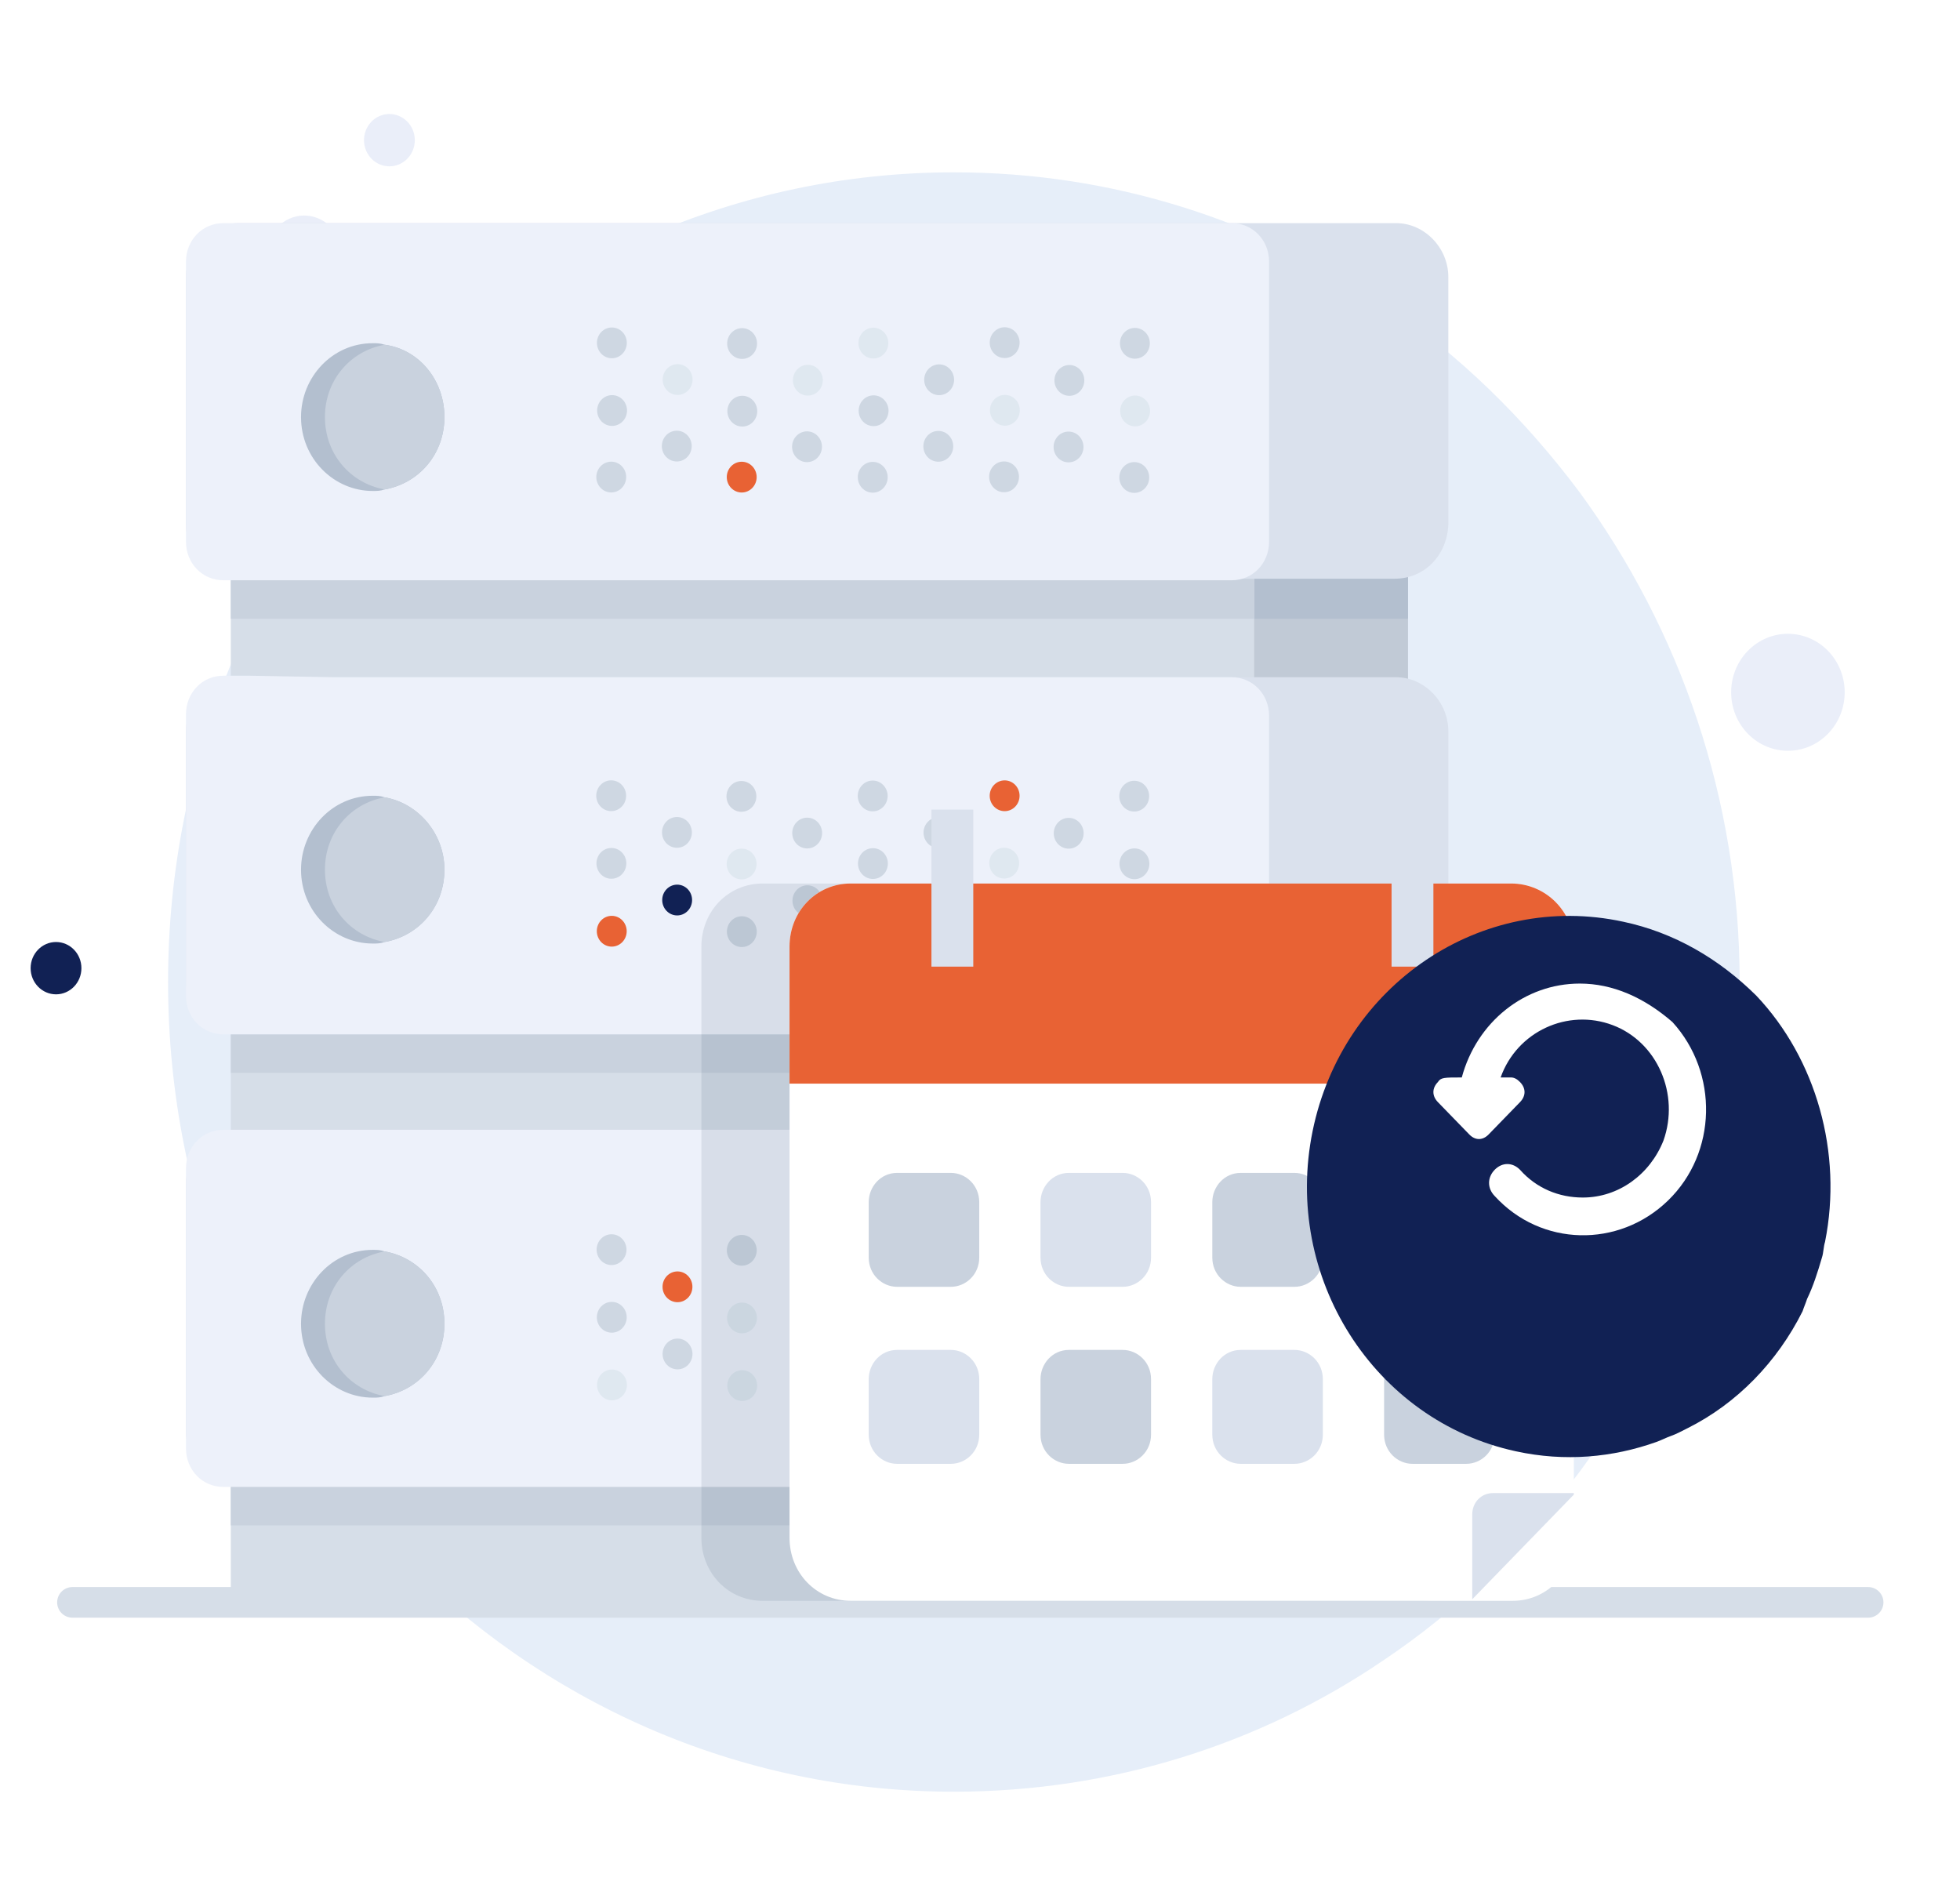 <svg width="128" height="124" viewBox="0 0 128 124" fill="none" xmlns="http://www.w3.org/2000/svg">
<path d="M20.619 18.977C21.9 18.549 22.601 17.131 22.184 15.811C21.768 14.491 20.392 13.769 19.111 14.198C17.83 14.627 17.129 16.045 17.545 17.364C17.962 18.684 19.338 19.407 20.619 18.977Z" fill="#EAEEF9"/>
<path d="M25.943 10.778C26.814 10.487 27.291 9.523 27.008 8.625C26.724 7.728 25.789 7.237 24.918 7.528C24.047 7.82 23.57 8.784 23.853 9.681C24.136 10.579 25.072 11.07 25.943 10.778Z" fill="#EAEEF9"/>
<path d="M3.659 64.931C4.575 64.931 5.317 64.166 5.317 63.222C5.317 62.279 4.575 61.514 3.659 61.514C2.743 61.514 2 62.279 2 63.222C2 64.166 2.743 64.931 3.659 64.931Z" fill="#112154"/>
<path d="M119.263 48.027C120.775 46.604 120.88 44.188 119.499 42.63C118.118 41.073 115.773 40.964 114.261 42.387C112.75 43.81 112.644 46.227 114.025 47.784C115.407 49.341 117.752 49.45 119.263 48.027Z" fill="#EAEEF9"/>
<path d="M113.61 64.127C113.61 76.089 109.707 87.246 103.171 96.092C99.561 100.917 95.268 105.139 90.293 108.456C82.293 113.884 72.634 117 62.293 117C34 117 10.976 93.378 10.976 64.127C10.976 34.977 33.902 11.254 62.293 11.254C72.634 11.254 82.195 14.37 90.293 19.798C95.268 23.115 99.561 27.337 103.171 32.162C109.707 41.108 113.61 52.165 113.61 64.127Z" fill="#E6EEF9"/>
<path d="M91.951 35.58H25.122V44.827H91.951V35.58Z" fill="#C1CAD6"/>
<path d="M91.951 40.405H25.122V37.992L91.951 30.554V40.405Z" fill="#B3BFCF"/>
<path d="M15.073 38.595V35.58H81.903V44.827H15.073V41.611" fill="#D6DEE8"/>
<path d="M81.903 37.289H15.073V40.405H81.903V37.289Z" fill="#C9D2DE"/>
<path d="M91.073 37.791H15.561C13.707 37.791 12.146 36.183 12.146 34.273V18.09C12.146 16.18 13.707 14.571 15.561 14.571H91.171C93.024 14.571 94.585 16.18 94.585 18.09V34.273C94.488 36.283 93.024 37.791 91.073 37.791Z" fill="#DAE1ED"/>
<path d="M21.805 14.571H80.439C81.805 14.571 82.878 15.677 82.878 17.084V35.379C82.878 36.786 81.805 37.892 80.439 37.892H14.585C13.22 37.892 12.146 36.786 12.146 35.379V17.084C12.146 15.677 13.22 14.571 14.585 14.571H16.244" fill="#EDF1FA"/>
<path d="M40.649 23.101C41.03 22.708 41.03 22.072 40.649 21.679C40.268 21.287 39.65 21.287 39.269 21.679C38.888 22.072 38.888 22.708 39.269 23.101C39.65 23.493 40.268 23.493 40.649 23.101Z" fill="#CED7E2"/>
<path d="M40.663 27.518C41.044 27.125 41.044 26.489 40.663 26.096C40.282 25.704 39.664 25.704 39.283 26.096C38.902 26.489 38.902 27.125 39.283 27.518C39.664 27.91 40.282 27.91 40.663 27.518Z" fill="#CED7E2"/>
<path d="M40.608 31.863C40.989 31.471 40.989 30.834 40.608 30.442C40.227 30.049 39.609 30.049 39.228 30.442C38.847 30.834 38.847 31.471 39.228 31.863C39.609 32.256 40.227 32.256 40.608 31.863Z" fill="#CED7E2"/>
<path d="M44.943 25.496C45.324 25.103 45.324 24.467 44.943 24.074C44.562 23.682 43.944 23.682 43.563 24.074C43.182 24.467 43.182 25.103 43.563 25.496C43.944 25.888 44.562 25.888 44.943 25.496Z" fill="#DFE8F0"/>
<path d="M44.888 29.841C45.269 29.449 45.269 28.812 44.888 28.42C44.507 28.027 43.889 28.027 43.508 28.42C43.127 28.812 43.127 29.449 43.508 29.841C43.889 30.234 44.507 30.234 44.888 29.841Z" fill="#CED7E2"/>
<path d="M49.154 23.143C49.535 22.751 49.535 22.114 49.154 21.722C48.773 21.329 48.155 21.329 47.774 21.722C47.393 22.114 47.393 22.751 47.774 23.143C48.155 23.536 48.773 23.536 49.154 23.143Z" fill="#CED7E2"/>
<path d="M49.167 27.56C49.548 27.168 49.548 26.531 49.167 26.139C48.786 25.746 48.169 25.746 47.788 26.139C47.407 26.531 47.407 27.168 47.788 27.56C48.169 27.953 48.786 27.953 49.167 27.56Z" fill="#CED7E2"/>
<path d="M48.439 32.162C48.978 32.162 49.415 31.712 49.415 31.157C49.415 30.602 48.978 30.152 48.439 30.152C47.9 30.152 47.463 30.602 47.463 31.157C47.463 31.712 47.9 32.162 48.439 32.162Z" fill="#E86234"/>
<path d="M53.448 25.538C53.829 25.146 53.829 24.509 53.448 24.117C53.067 23.724 52.449 23.724 52.068 24.117C51.687 24.509 51.687 25.146 52.068 25.538C52.449 25.931 53.067 25.931 53.448 25.538Z" fill="#DFE8F0"/>
<path d="M53.393 29.884C53.774 29.491 53.774 28.855 53.393 28.462C53.012 28.07 52.394 28.07 52.013 28.462C51.632 28.855 51.632 29.491 52.013 29.884C52.394 30.276 53.012 30.276 53.393 29.884Z" fill="#CED7E2"/>
<path d="M57.727 23.115C58.108 22.722 58.108 22.086 57.727 21.693C57.346 21.301 56.729 21.301 56.348 21.693C55.967 22.086 55.967 22.722 56.348 23.115C56.729 23.507 57.346 23.507 57.727 23.115Z" fill="#DFE8F0"/>
<path d="M57.741 27.532C58.122 27.139 58.122 26.503 57.741 26.11C57.36 25.718 56.743 25.718 56.362 26.11C55.981 26.503 55.981 27.139 56.362 27.532C56.743 27.924 57.36 27.924 57.741 27.532Z" fill="#CED7E2"/>
<path d="M57.686 31.878C58.067 31.485 58.067 30.849 57.686 30.456C57.305 30.063 56.687 30.063 56.306 30.456C55.925 30.849 55.925 31.485 56.306 31.878C56.687 32.27 57.305 32.27 57.686 31.878Z" fill="#CED7E2"/>
<path d="M62.022 25.51C62.403 25.117 62.403 24.481 62.022 24.088C61.641 23.696 61.023 23.696 60.642 24.088C60.261 24.481 60.261 25.117 60.642 25.51C61.023 25.902 61.641 25.902 62.022 25.51Z" fill="#CED7E2"/>
<path d="M61.967 29.856C62.348 29.463 62.348 28.826 61.967 28.434C61.586 28.041 60.968 28.041 60.587 28.434C60.206 28.826 60.206 29.463 60.587 29.856C60.968 30.248 61.586 30.248 61.967 29.856Z" fill="#CED7E2"/>
<path d="M66.301 23.086C66.682 22.694 66.682 22.057 66.301 21.665C65.92 21.272 65.302 21.272 64.921 21.665C64.54 22.057 64.54 22.694 64.921 23.086C65.302 23.479 65.92 23.479 66.301 23.086Z" fill="#CED7E2"/>
<path d="M66.315 27.503C66.696 27.11 66.696 26.474 66.315 26.081C65.934 25.689 65.316 25.689 64.935 26.081C64.555 26.474 64.555 27.11 64.935 27.503C65.316 27.896 65.934 27.896 66.315 27.503Z" fill="#DFE8F0"/>
<path d="M66.26 31.849C66.641 31.456 66.641 30.82 66.26 30.427C65.879 30.035 65.261 30.035 64.88 30.427C64.499 30.82 64.499 31.456 64.88 31.849C65.261 32.242 65.879 32.242 66.26 31.849Z" fill="#CED7E2"/>
<path d="M70.527 25.552C70.908 25.16 70.908 24.523 70.527 24.131C70.146 23.738 69.528 23.738 69.147 24.131C68.766 24.523 68.766 25.16 69.147 25.552C69.528 25.945 70.146 25.945 70.527 25.552Z" fill="#CED7E2"/>
<path d="M70.472 29.898C70.853 29.506 70.853 28.869 70.472 28.477C70.091 28.084 69.473 28.084 69.092 28.477C68.711 28.869 68.711 29.506 69.092 29.898C69.473 30.291 70.091 30.291 70.472 29.898Z" fill="#CED7E2"/>
<path d="M74.806 23.129C75.187 22.736 75.187 22.1 74.806 21.707C74.425 21.315 73.807 21.315 73.426 21.707C73.045 22.1 73.045 22.736 73.426 23.129C73.807 23.521 74.425 23.521 74.806 23.129Z" fill="#CED7E2"/>
<path d="M74.82 27.546C75.201 27.153 75.201 26.517 74.82 26.124C74.439 25.731 73.821 25.731 73.44 26.124C73.059 26.517 73.059 27.153 73.44 27.546C73.821 27.938 74.439 27.938 74.82 27.546Z" fill="#DFE8F0"/>
<path d="M74.765 31.891C75.146 31.499 75.146 30.862 74.765 30.47C74.384 30.077 73.766 30.077 73.385 30.47C73.004 30.862 73.004 31.499 73.385 31.891C73.766 32.284 74.384 32.284 74.765 31.891Z" fill="#CED7E2"/>
<path d="M29.024 27.236C29.024 29.649 27.366 31.559 25.122 31.961C24.829 32.061 24.634 32.061 24.341 32.061C21.805 32.061 19.659 29.951 19.659 27.236C19.659 24.623 21.707 22.412 24.341 22.412C24.634 22.412 24.829 22.412 25.122 22.512C27.366 22.814 29.024 24.824 29.024 27.236Z" fill="#B3BFCF"/>
<path d="M91.951 65.233H25.122V74.481H91.951V65.233Z" fill="#C1CAD6"/>
<path d="M91.951 70.058H25.122V67.645L91.951 66.841V70.058Z" fill="#B3BFCF"/>
<path d="M15.073 68.249V65.233H81.903V74.38H15.073V71.264" fill="#D6DEE8"/>
<path d="M81.903 66.54H15.073V70.058H81.903V66.54Z" fill="#C9D2DE"/>
<path d="M91.073 67.444H15.561C13.707 67.444 12.146 65.836 12.146 63.926V47.742C12.146 45.833 13.707 44.224 15.561 44.224H91.171C93.024 44.224 94.585 45.833 94.585 47.742V63.926C94.488 65.836 93.024 67.444 91.073 67.444Z" fill="#DAE1ED"/>
<path d="M21.805 44.224H80.439C81.805 44.224 82.878 45.33 82.878 46.737V65.032C82.878 66.439 81.805 67.545 80.439 67.545H14.585C13.22 67.545 12.146 66.439 12.146 65.032V46.637C12.146 45.23 13.22 44.124 14.585 44.124H16.244" fill="#EDF1FA"/>
<path d="M40.604 52.672C40.985 52.28 40.985 51.643 40.604 51.251C40.223 50.858 39.605 50.858 39.224 51.251C38.843 51.643 38.843 52.28 39.224 52.672C39.605 53.065 40.223 53.065 40.604 52.672Z" fill="#CED7E2"/>
<path d="M40.618 57.089C40.999 56.696 40.999 56.06 40.618 55.667C40.237 55.275 39.619 55.275 39.238 55.667C38.857 56.06 38.857 56.696 39.238 57.089C39.619 57.481 40.237 57.481 40.618 57.089Z" fill="#CED7E2"/>
<path d="M39.951 61.815C40.49 61.815 40.927 61.365 40.927 60.81C40.927 60.255 40.49 59.805 39.951 59.805C39.412 59.805 38.976 60.255 38.976 60.81C38.976 61.365 39.412 61.815 39.951 61.815Z" fill="#E86234"/>
<path d="M44.898 55.067C45.279 54.674 45.279 54.038 44.898 53.645C44.517 53.253 43.9 53.253 43.519 53.645C43.138 54.038 43.138 54.674 43.519 55.067C43.9 55.459 44.517 55.459 44.898 55.067Z" fill="#CED7E2"/>
<path d="M44.912 59.484C45.293 59.091 45.293 58.455 44.912 58.062C44.531 57.67 43.914 57.67 43.533 58.062C43.152 58.455 43.152 59.091 43.533 59.484C43.914 59.877 44.531 59.877 44.912 59.484Z" fill="#112154"/>
<path d="M49.109 52.715C49.49 52.322 49.49 51.686 49.109 51.293C48.728 50.901 48.11 50.901 47.729 51.293C47.348 51.686 47.348 52.322 47.729 52.715C48.11 53.107 48.728 53.107 49.109 52.715Z" fill="#CED7E2"/>
<path d="M49.123 57.131C49.504 56.739 49.504 56.102 49.123 55.71C48.742 55.317 48.124 55.317 47.743 55.71C47.362 56.102 47.362 56.739 47.743 57.131C48.124 57.524 48.742 57.524 49.123 57.131Z" fill="#DFE8F0"/>
<path d="M49.136 61.548C49.517 61.156 49.517 60.519 49.136 60.127C48.756 59.734 48.138 59.734 47.757 60.127C47.376 60.519 47.376 61.156 47.757 61.548C48.138 61.941 48.756 61.941 49.136 61.548Z" fill="#CED7E2"/>
<path d="M53.403 55.11C53.784 54.717 53.784 54.081 53.403 53.688C53.022 53.296 52.405 53.296 52.024 53.688C51.643 54.081 51.643 54.717 52.024 55.11C52.405 55.502 53.022 55.502 53.403 55.11Z" fill="#CED7E2"/>
<path d="M53.417 59.526C53.798 59.134 53.798 58.497 53.417 58.105C53.036 57.712 52.419 57.712 52.038 58.105C51.657 58.497 51.657 59.134 52.038 59.526C52.419 59.919 53.036 59.919 53.417 59.526Z" fill="#CED7E2"/>
<path d="M57.683 52.686C58.064 52.294 58.064 51.657 57.683 51.265C57.302 50.872 56.684 50.872 56.303 51.265C55.922 51.657 55.922 52.294 56.303 52.686C56.684 53.079 57.302 53.079 57.683 52.686Z" fill="#CED7E2"/>
<path d="M57.697 57.103C58.078 56.71 58.078 56.074 57.697 55.681C57.316 55.289 56.698 55.289 56.317 55.681C55.936 56.074 55.936 56.71 56.317 57.103C56.698 57.495 57.316 57.495 57.697 57.103Z" fill="#CED7E2"/>
<path d="M57.711 61.52C58.092 61.127 58.092 60.491 57.711 60.098C57.33 59.706 56.712 59.706 56.331 60.098C55.95 60.491 55.95 61.127 56.331 61.52C56.712 61.912 57.33 61.912 57.711 61.52Z" fill="#CED7E2"/>
<path d="M61.977 55.081C62.358 54.689 62.358 54.052 61.977 53.66C61.596 53.267 60.979 53.267 60.598 53.66C60.217 54.052 60.217 54.689 60.598 55.081C60.979 55.474 61.596 55.474 61.977 55.081Z" fill="#CED7E2"/>
<path d="M61.991 59.498C62.372 59.105 62.372 58.469 61.991 58.076C61.61 57.684 60.992 57.684 60.611 58.076C60.23 58.469 60.23 59.105 60.611 59.498C60.992 59.89 61.61 59.89 61.991 59.498Z" fill="#CED7E2"/>
<path d="M65.61 52.969C66.149 52.969 66.585 52.519 66.585 51.964C66.585 51.409 66.149 50.959 65.61 50.959C65.071 50.959 64.634 51.409 64.634 51.964C64.634 52.519 65.071 52.969 65.61 52.969Z" fill="#E86234"/>
<path d="M66.27 57.075C66.651 56.682 66.651 56.045 66.27 55.653C65.889 55.26 65.272 55.26 64.891 55.653C64.51 56.045 64.51 56.682 64.891 57.075C65.272 57.467 65.889 57.467 66.27 57.075Z" fill="#DFE8F0"/>
<path d="M66.284 61.491C66.665 61.099 66.665 60.462 66.284 60.07C65.903 59.677 65.285 59.677 64.904 60.07C64.523 60.462 64.523 61.099 64.904 61.491C65.285 61.884 65.903 61.884 66.284 61.491Z" fill="#CED7E2"/>
<path d="M70.482 55.124C70.863 54.731 70.863 54.095 70.482 53.702C70.101 53.309 69.483 53.309 69.102 53.702C68.721 54.095 68.721 54.731 69.102 55.124C69.483 55.516 70.101 55.516 70.482 55.124Z" fill="#CED7E2"/>
<path d="M70.496 59.541C70.877 59.148 70.877 58.512 70.496 58.119C70.115 57.727 69.497 57.727 69.116 58.119C68.735 58.512 68.735 59.148 69.116 59.541C69.497 59.933 70.115 59.933 70.496 59.541Z" fill="#CED7E2"/>
<path d="M74.761 52.7C75.142 52.308 75.142 51.671 74.761 51.279C74.38 50.886 73.763 50.886 73.382 51.279C73.001 51.671 73.001 52.308 73.382 52.7C73.763 53.093 74.38 53.093 74.761 52.7Z" fill="#CED7E2"/>
<path d="M74.775 57.117C75.156 56.724 75.156 56.088 74.775 55.696C74.394 55.303 73.776 55.303 73.395 55.696C73.014 56.088 73.014 56.724 73.395 57.117C73.776 57.51 74.394 57.51 74.775 57.117Z" fill="#CED7E2"/>
<path d="M74.789 61.534C75.17 61.142 75.17 60.505 74.789 60.112C74.408 59.72 73.79 59.72 73.409 60.112C73.028 60.505 73.028 61.142 73.409 61.534C73.79 61.927 74.408 61.927 74.789 61.534Z" fill="#CED7E2"/>
<path d="M29.024 56.789C29.024 59.202 27.366 61.112 25.122 61.514C24.829 61.614 24.634 61.614 24.341 61.614C21.805 61.614 19.659 59.503 19.659 56.789C19.659 54.176 21.707 51.964 24.341 51.964C24.634 51.964 24.829 51.964 25.122 52.065C27.366 52.467 29.024 54.477 29.024 56.789Z" fill="#B3BFCF"/>
<path d="M91.951 94.785H25.122V104.033H91.951V94.785Z" fill="#C1CAD6"/>
<path d="M91.951 99.61H25.122V97.198L91.951 89.759V99.61Z" fill="#B3BFCF"/>
<path d="M15.073 97.901V94.785H81.903V104.033H15.073V100.917" fill="#D6DEE8"/>
<path d="M81.903 94.886H15.073V99.61H81.903V94.886Z" fill="#C9D2DE"/>
<path d="M91.073 96.997H15.561C13.707 96.997 12.146 95.388 12.146 93.479V77.295C12.146 75.385 13.707 73.777 15.561 73.777H91.171C93.024 73.777 94.585 75.385 94.585 77.295V93.479C94.488 95.489 93.024 96.997 91.073 96.997Z" fill="#DAE1ED"/>
<path d="M21.805 73.777H80.439C81.805 73.777 82.878 74.883 82.878 76.29V94.584C82.878 95.992 81.805 97.097 80.439 97.097H14.585C13.22 97.097 12.146 95.992 12.146 94.584V76.29C12.146 74.883 13.22 73.777 14.585 73.777H16.244" fill="#EDF1FA"/>
<path d="M40.628 82.315C41.009 81.922 41.009 81.286 40.628 80.893C40.247 80.501 39.63 80.501 39.249 80.893C38.868 81.286 38.868 81.922 39.249 82.315C39.63 82.707 40.247 82.707 40.628 82.315Z" fill="#CED7E2"/>
<path d="M40.642 86.731C41.023 86.339 41.023 85.703 40.642 85.31C40.261 84.917 39.644 84.917 39.263 85.31C38.882 85.703 38.882 86.339 39.263 86.731C39.644 87.124 40.261 87.124 40.642 86.731Z" fill="#CED7E2"/>
<path d="M40.656 91.148C41.037 90.756 41.037 90.12 40.656 89.727C40.275 89.334 39.657 89.334 39.276 89.727C38.895 90.12 38.895 90.756 39.276 91.148C39.657 91.541 40.275 91.541 40.656 91.148Z" fill="#DFE8F0"/>
<path d="M44.244 85.035C44.783 85.035 45.219 84.585 45.219 84.03C45.219 83.475 44.783 83.025 44.244 83.025C43.705 83.025 43.268 83.475 43.268 84.03C43.268 84.585 43.705 85.035 44.244 85.035Z" fill="#E86234"/>
<path d="M44.937 89.126C45.318 88.734 45.318 88.098 44.937 87.705C44.556 87.312 43.938 87.312 43.557 87.705C43.176 88.098 43.176 88.734 43.557 89.126C43.938 89.519 44.556 89.519 44.937 89.126Z" fill="#CED7E2"/>
<path d="M49.133 82.357C49.514 81.965 49.514 81.328 49.133 80.936C48.752 80.543 48.134 80.543 47.753 80.936C47.373 81.328 47.373 81.965 47.753 82.357C48.134 82.75 48.752 82.75 49.133 82.357Z" fill="#CED7E2"/>
<path d="M49.147 86.774C49.528 86.382 49.528 85.745 49.147 85.353C48.766 84.96 48.148 84.96 47.767 85.353C47.386 85.745 47.386 86.382 47.767 86.774C48.148 87.167 48.766 87.167 49.147 86.774Z" fill="#DFE8F0"/>
<path d="M49.161 91.191C49.542 90.799 49.542 90.162 49.161 89.769C48.78 89.377 48.162 89.377 47.781 89.769C47.4 90.162 47.4 90.799 47.781 91.191C48.162 91.584 48.78 91.584 49.161 91.191Z" fill="#DFE8F0"/>
<path d="M53.427 84.752C53.808 84.36 53.808 83.723 53.427 83.331C53.047 82.938 52.429 82.938 52.048 83.331C51.667 83.723 51.667 84.36 52.048 84.752C52.429 85.145 53.047 85.145 53.427 84.752Z" fill="#DFE8F0"/>
<path d="M53.441 89.169C53.822 88.776 53.822 88.14 53.441 87.748C53.06 87.355 52.443 87.355 52.062 87.748C51.681 88.14 51.681 88.776 52.062 89.169C52.443 89.562 53.06 89.562 53.441 89.169Z" fill="#CED7E2"/>
<path d="M57.707 82.329C58.088 81.936 58.088 81.3 57.707 80.907C57.326 80.515 56.708 80.515 56.327 80.907C55.946 81.3 55.946 81.936 56.327 82.329C56.708 82.722 57.326 82.722 57.707 82.329Z" fill="#DFE8F0"/>
<path d="M57.721 86.746C58.102 86.353 58.102 85.717 57.721 85.324C57.34 84.932 56.722 84.932 56.341 85.324C55.96 85.717 55.96 86.353 56.341 86.746C56.722 87.138 57.34 87.138 57.721 86.746Z" fill="#CED7E2"/>
<path d="M57.735 91.163C58.116 90.77 58.116 90.134 57.735 89.741C57.354 89.349 56.736 89.349 56.355 89.741C55.974 90.134 55.974 90.77 56.355 91.163C56.736 91.555 57.354 91.555 57.735 91.163Z" fill="#CED7E2"/>
<path d="M62.002 84.724C62.383 84.331 62.383 83.695 62.002 83.302C61.62 82.91 61.003 82.91 60.622 83.302C60.241 83.695 60.241 84.331 60.622 84.724C61.003 85.116 61.62 85.116 62.002 84.724Z" fill="#CED7E2"/>
<path d="M62.015 89.141C62.396 88.748 62.396 88.112 62.015 87.719C61.634 87.327 61.017 87.327 60.636 87.719C60.255 88.112 60.255 88.748 60.636 89.141C61.017 89.533 61.634 89.533 62.015 89.141Z" fill="#DFE8F0"/>
<path d="M66.281 82.3C66.662 81.908 66.662 81.271 66.281 80.879C65.9 80.486 65.282 80.486 64.901 80.879C64.52 81.271 64.52 81.908 64.901 82.3C65.282 82.693 65.9 82.693 66.281 82.3Z" fill="#CED7E2"/>
<path d="M66.294 86.717C66.675 86.325 66.675 85.688 66.294 85.296C65.913 84.903 65.296 84.903 64.915 85.296C64.534 85.688 64.534 86.325 64.915 86.717C65.296 87.11 65.913 87.11 66.294 86.717Z" fill="#CED7E2"/>
<path d="M65.61 91.468C66.149 91.468 66.585 91.018 66.585 90.463C66.585 89.908 66.149 89.458 65.61 89.458C65.071 89.458 64.634 89.908 64.634 90.463C64.634 91.018 65.071 91.468 65.61 91.468Z" fill="#E86234"/>
<path d="M70.506 84.766C70.887 84.374 70.887 83.737 70.506 83.345C70.125 82.952 69.507 82.952 69.126 83.345C68.746 83.737 68.746 84.374 69.126 84.766C69.507 85.159 70.125 85.159 70.506 84.766Z" fill="#DFE8F0"/>
<path d="M70.52 89.183C70.901 88.791 70.901 88.154 70.52 87.762C70.139 87.369 69.521 87.369 69.14 87.762C68.759 88.154 68.759 88.791 69.14 89.183C69.521 89.576 70.139 89.576 70.52 89.183Z" fill="#CED7E2"/>
<path d="M74.785 82.343C75.166 81.95 75.166 81.314 74.785 80.921C74.404 80.529 73.787 80.529 73.406 80.921C73.025 81.314 73.025 81.95 73.406 82.343C73.787 82.735 74.404 82.735 74.785 82.343Z" fill="#CED7E2"/>
<path d="M74.799 86.76C75.18 86.367 75.18 85.731 74.799 85.338C74.418 84.945 73.801 84.945 73.42 85.338C73.039 85.731 73.039 86.367 73.42 86.76C73.801 87.152 74.418 87.152 74.799 86.76Z" fill="#DFE8F0"/>
<path d="M74.813 91.177C75.194 90.784 75.194 90.148 74.813 89.755C74.432 89.362 73.814 89.362 73.433 89.755C73.052 90.148 73.052 90.784 73.433 91.177C73.814 91.569 74.432 91.569 74.813 91.177Z" fill="#CED7E2"/>
<path d="M29.024 86.442C29.024 88.855 27.366 90.764 25.122 91.166C24.829 91.267 24.634 91.267 24.341 91.267C21.805 91.267 19.659 89.156 19.659 86.442C19.659 83.829 21.707 81.617 24.341 81.617C24.634 81.617 24.829 81.617 25.122 81.718C27.366 82.12 29.024 84.03 29.024 86.442Z" fill="#B3BFCF"/>
<path d="M29.024 27.237C29.024 29.649 27.366 31.559 25.122 31.961C22.878 31.559 21.22 29.649 21.22 27.237C21.22 24.824 22.878 22.914 25.122 22.512C27.366 22.814 29.024 24.824 29.024 27.237Z" fill="#C9D2DE"/>
<path d="M29.024 56.789C29.024 59.202 27.366 61.112 25.122 61.514C22.878 61.112 21.22 59.202 21.22 56.789C21.22 54.377 22.878 52.467 25.122 52.065C27.366 52.467 29.024 54.477 29.024 56.789Z" fill="#C9D2DE"/>
<path d="M29.024 86.442C29.024 88.855 27.366 90.764 25.122 91.167C22.878 90.764 21.22 88.855 21.22 86.442C21.22 84.03 22.878 82.12 25.122 81.718C27.366 82.12 29.024 84.03 29.024 86.442Z" fill="#C9D2DE"/>
<path d="M4.732 104.636H122" stroke="#D6DEE8" stroke-width="2" stroke-miterlimit="10" stroke-linecap="round" stroke-linejoin="round"/>
<path opacity="0.1" d="M96.927 61.815V100.414C96.927 102.726 95.171 104.536 92.927 104.536H49.805C47.561 104.536 45.805 102.726 45.805 100.414V61.815C45.805 59.503 47.561 57.694 49.805 57.694H92.927C95.171 57.694 96.927 59.503 96.927 61.815Z" fill="#1C3754"/>
<path d="M102.781 61.815V100.414C102.781 102.726 101.024 104.536 98.781 104.536H55.561C53.317 104.536 51.561 102.726 51.561 100.414V61.815C51.561 59.503 53.317 57.694 55.561 57.694H98.683C100.927 57.694 102.781 59.503 102.781 61.815Z" fill="white"/>
<path d="M102.781 61.815V70.761H51.561V61.815C51.561 59.503 53.317 57.694 55.561 57.694H98.683C100.927 57.694 102.781 59.503 102.781 61.815Z" fill="#E86234"/>
<path d="M62.097 84.03H58.585C57.61 84.03 56.732 83.226 56.732 82.12V78.501C56.732 77.496 57.512 76.591 58.585 76.591H62.097C63.073 76.591 63.951 77.395 63.951 78.501V82.12C63.951 83.226 63.073 84.03 62.097 84.03Z" fill="#C9D2DE"/>
<path d="M73.317 84.03H69.805C68.829 84.03 67.951 83.226 67.951 82.12V78.501C67.951 77.496 68.732 76.591 69.805 76.591H73.317C74.293 76.591 75.171 77.395 75.171 78.501V82.12C75.171 83.226 74.293 84.03 73.317 84.03Z" fill="#DAE1ED"/>
<path d="M84.537 84.03H81.024C80.049 84.03 79.171 83.226 79.171 82.12V78.501C79.171 77.496 79.951 76.591 81.024 76.591H84.537C85.512 76.591 86.39 77.395 86.39 78.501V82.12C86.39 83.226 85.512 84.03 84.537 84.03Z" fill="#C9D2DE"/>
<path d="M95.756 84.03H92.244C91.268 84.03 90.39 83.226 90.39 82.12V78.501C90.39 77.496 91.171 76.591 92.244 76.591H95.756C96.732 76.591 97.61 77.395 97.61 78.501V82.12C97.61 83.226 96.732 84.03 95.756 84.03Z" fill="#C9D2DE"/>
<path d="M62.097 95.589H58.585C57.61 95.589 56.732 94.785 56.732 93.679V90.061C56.732 89.055 57.512 88.151 58.585 88.151H62.097C63.073 88.151 63.951 88.955 63.951 90.061V93.679C63.951 94.785 63.073 95.589 62.097 95.589Z" fill="#DAE1ED"/>
<path d="M73.317 95.589H69.805C68.829 95.589 67.951 94.785 67.951 93.679V90.061C67.951 89.055 68.732 88.151 69.805 88.151H73.317C74.293 88.151 75.171 88.955 75.171 90.061V93.679C75.171 94.785 74.293 95.589 73.317 95.589Z" fill="#C9D2DE"/>
<path d="M84.537 95.589H81.024C80.049 95.589 79.171 94.785 79.171 93.679V90.061C79.171 89.055 79.951 88.151 81.024 88.151H84.537C85.512 88.151 86.39 88.955 86.39 90.061V93.679C86.39 94.785 85.512 95.589 84.537 95.589Z" fill="#DAE1ED"/>
<path d="M95.756 95.589H92.244C91.268 95.589 90.39 94.785 90.39 93.679V90.061C90.39 89.055 91.171 88.151 92.244 88.151H95.756C96.732 88.151 97.61 88.955 97.61 90.061V93.679C97.61 94.785 96.732 95.589 95.756 95.589Z" fill="#C9D2DE"/>
<path d="M63.561 52.869H60.829V63.122H63.561V52.869Z" fill="#DAE1ED"/>
<path d="M93.61 52.869H90.878V63.122H93.61V52.869Z" fill="#DAE1ED"/>
<path d="M102.781 97.6L96.244 104.335L96.146 104.435V98.906C96.146 98.102 96.732 97.499 97.512 97.499H102.781V97.6Z" fill="#DAE1ED"/>
<g filter="url(#filter0_d_329_3422)">
<path d="M119.185 76.099C119.087 76.4 119.087 76.802 118.989 77.104C118.697 78.109 118.404 79.014 118.014 79.818C117.916 80.12 117.819 80.32 117.721 80.622C116.063 83.939 113.428 86.653 110.209 88.262C109.819 88.463 109.428 88.664 109.136 88.764C108.843 88.865 108.453 89.066 108.16 89.166C105.331 90.171 102.209 90.473 98.989 89.769C89.721 87.759 83.77 78.411 85.721 68.862C87.672 59.312 96.746 53.181 106.014 55.191C109.331 55.895 112.258 57.603 114.697 60.016C118.599 64.137 120.355 70.269 119.185 76.099Z" fill="#112154"/>
</g>
<path d="M103.171 64.228C99.561 64.228 96.439 66.74 95.463 70.359C94.293 70.359 94.097 70.359 93.902 70.661C93.512 71.063 93.512 71.565 93.902 71.968L95.951 74.078C96.341 74.481 96.829 74.481 97.219 74.078L99.268 71.968C99.659 71.565 99.659 71.063 99.268 70.661C99.073 70.46 98.878 70.359 98.683 70.359C98.39 70.359 98.195 70.359 98 70.359C99.073 67.344 102.39 65.836 105.317 66.942C108.244 68.047 109.707 71.465 108.634 74.481C107.756 76.692 105.707 78.2 103.366 78.2C101.805 78.2 100.341 77.597 99.268 76.39C98.781 75.888 98.097 75.888 97.61 76.39C97.122 76.893 97.122 77.597 97.61 78.099C100.634 81.416 105.707 81.517 108.927 78.401C112.146 75.285 112.244 70.058 109.22 66.74C107.366 65.132 105.317 64.228 103.171 64.228Z" fill="white"/>
<defs>
<filter id="filter0_d_329_3422" x="77.351" y="51.809" width="50.192" height="51.343" filterUnits="userSpaceOnUse" color-interpolation-filters="sRGB">
<feFlood flood-opacity="0" result="BackgroundImageFix"/>
<feColorMatrix in="SourceAlpha" type="matrix" values="0 0 0 0 0 0 0 0 0 0 0 0 0 0 0 0 0 0 127 0" result="hardAlpha"/>
<feOffset dy="5"/>
<feGaussianBlur stdDeviation="4"/>
<feColorMatrix type="matrix" values="0 0 0 0 0.094 0 0 0 0 0.125 0 0 0 0 0.322 0 0 0 0.1 0"/>
<feBlend mode="normal" in2="BackgroundImageFix" result="effect1_dropShadow_329_3422"/>
<feBlend mode="normal" in="SourceGraphic" in2="effect1_dropShadow_329_3422" result="shape"/>
</filter>
</defs>
</svg>
